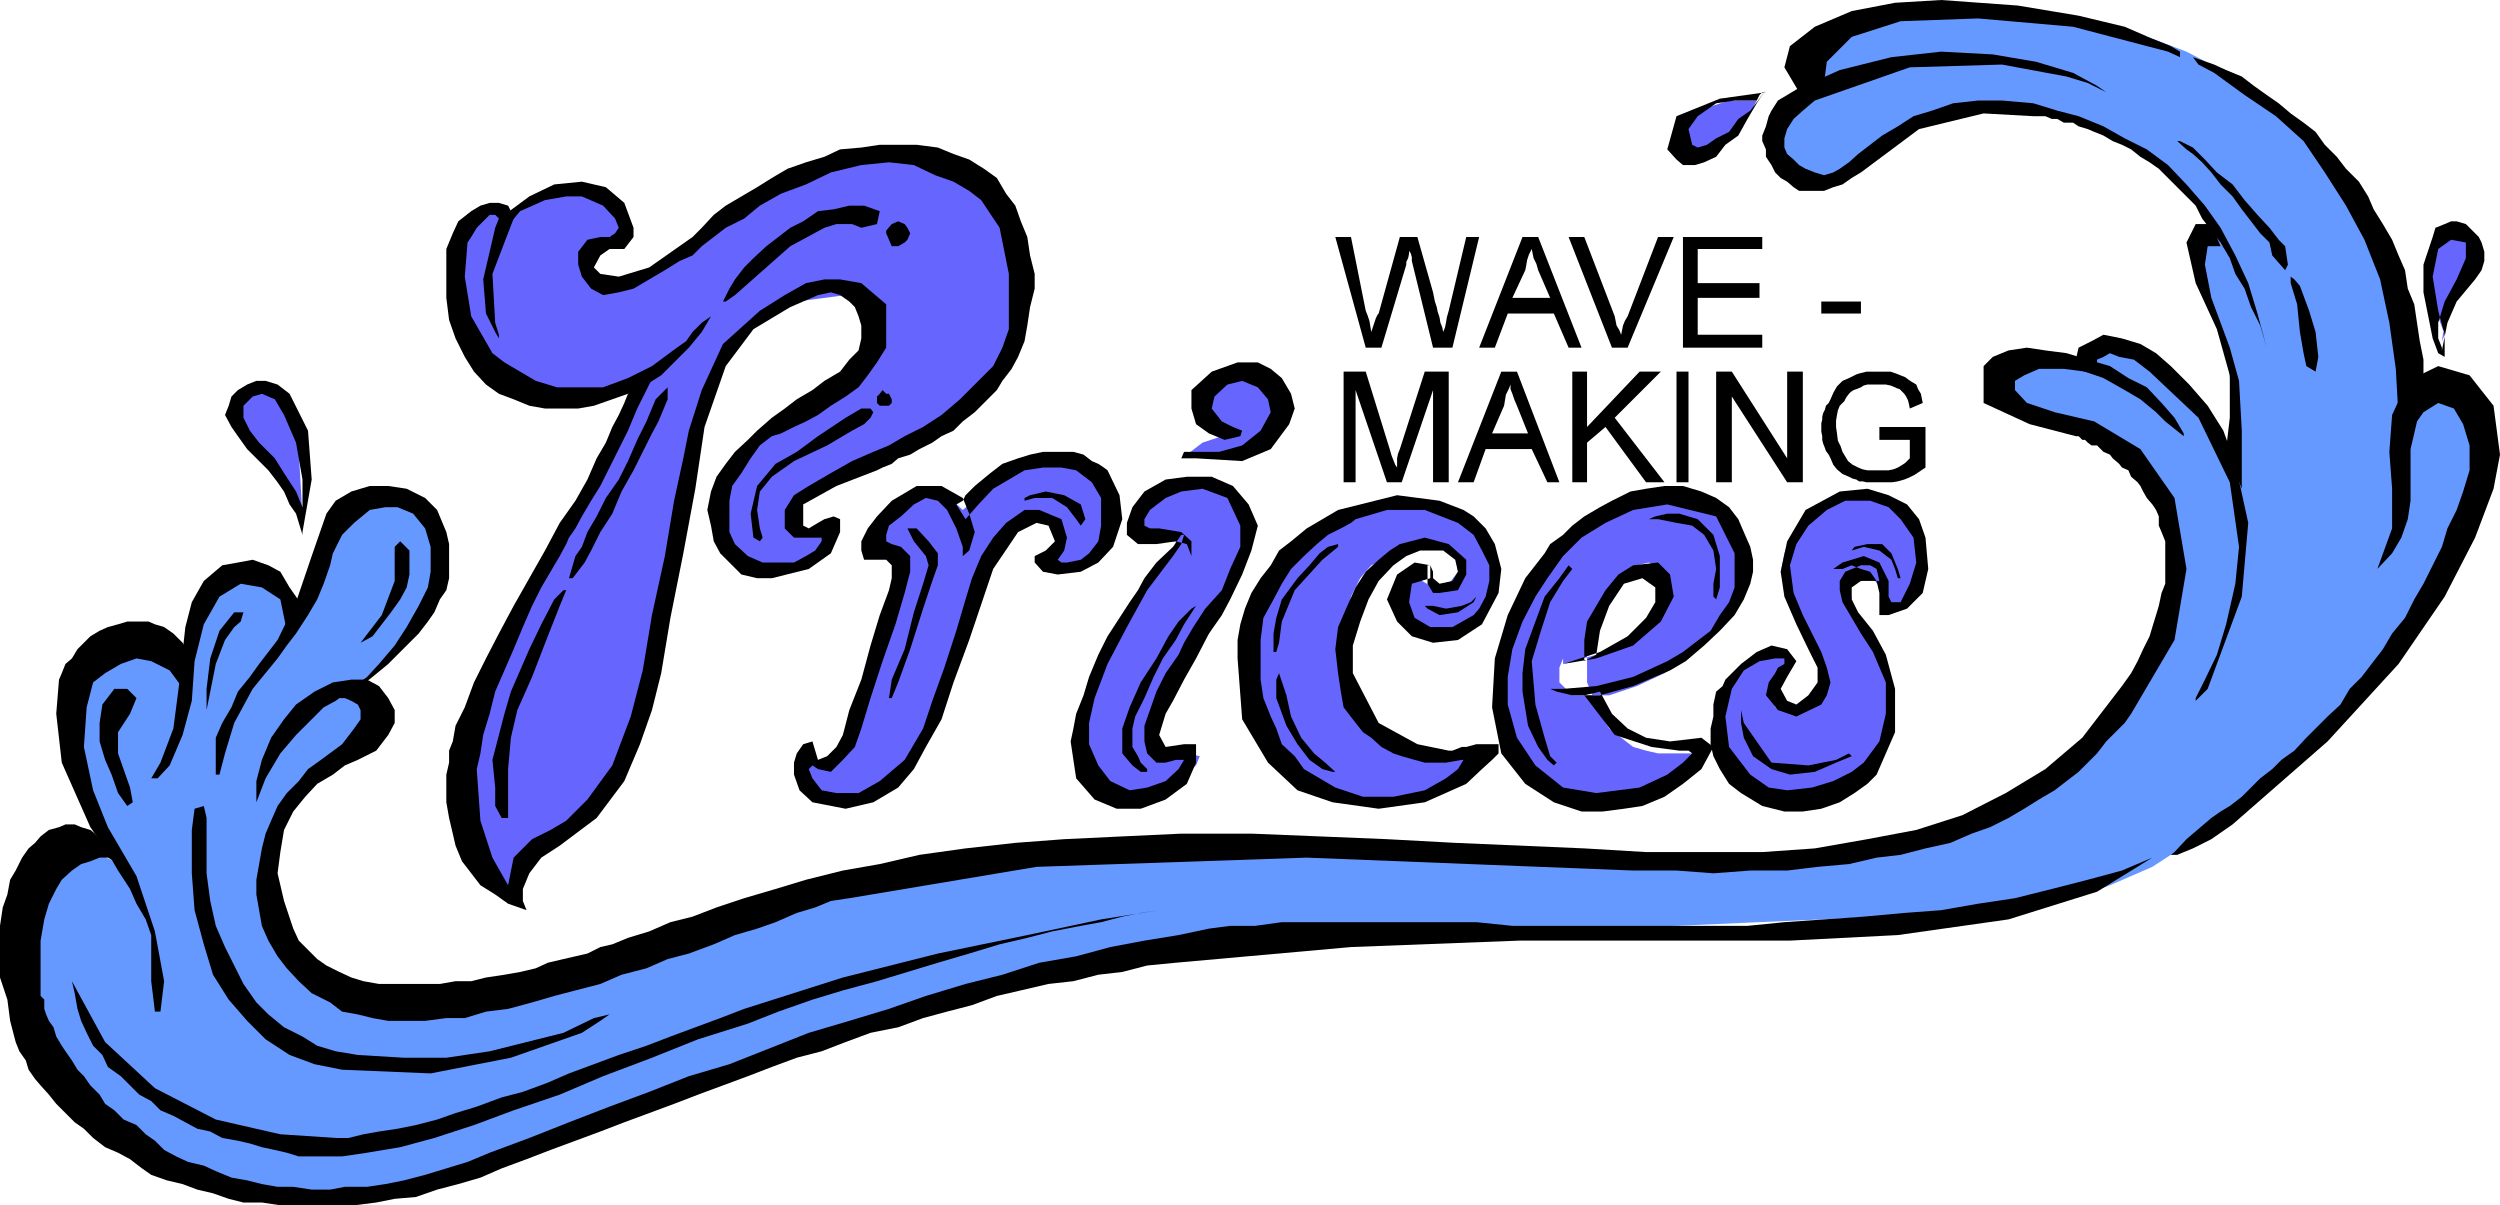 <svg xmlns="http://www.w3.org/2000/svg" fill-rule="evenodd" height="1.307in" preserveAspectRatio="none" stroke-linecap="round" viewBox="0 0 2711 1307" width="2.711in"><style>.brush2{fill:#66f}.pen1{stroke:none}.brush3{fill:#69f}.brush4{fill:#000}</style><path class="pen1 brush2" d="M1905 109h-30l-34 11-20 20-6 22 6 11 17 3 10-6 10-10 13-10 14-13 10-11 6-9 4-8z"/><path class="pen1 brush3" d="m2418 510 6-57-10-73-30-83-6-20v-14l6-6h20l10 3-13-13-10-14-13-16-14-14-13-13-13-14-20-14-17-12-20-10-23-11-27-6-26-3-50-3-44 6-33 10-27 17-23 17-20 20-17 10-13 6h-13l-10-3-7-7-7-10-6-7-7-23 3-24 24-22 10-28 10-23 26-16 20-14 24-14 33-9h60l87 14 59 12 50 13 37 14 27 14 23 9 17 14 16 10 17 14 7 6 10 10 10 7 10 13 10 9 10 14 13 14 10 17 10 20 10 16 10 24 10 20 7 26 6 24 7 30 7 30 3 30h43l30 23v50l-3 13-7 20-6 20-10 24-14 26-13 30-17 31-20 30-20 30-23 30-23 30-30 30-27 26-33 27-34 23-36 24 13-77 10-103 10-107 3-84 4-33z"/><path class="pen1 brush2" d="m2651 363-13-36-7-34 7-30 16-16h20l10 16-3 17-10 23-13 24-7 23-3 20 3-7z"/><path class="pen1 brush3" d="m1520 927 98 3 103 4 94 3 106-3 130-10 100-34 14-10 16-10 17-13 20-10 17-13 19-14 17-16 17-17 16-17 17-20 10-20 10-23 10-27 3-23 4-57-7-47-20-33-30-27-47-26-59-24-30-16-7-14 13-10 24-6 26-4h23l17 4 13-20 20-4 20 7 7 7 13 10 17 10 20 16 17 20 16 20 14 24 6 23 14 100-7 147-47 153-13 10-17 7-20 13-23 10-23 10-27 10-26 7-30 7-27 3-203 10-294 13-170 7-10-3-3-4-3-10v-10l3-10 3-10 3-10 3-10 8-10 3-6v-7h2z"/><path class="pen1 brush3" d="m301 1004 13 16 14 20 16 20 24 17 30 13 36 7 47-3 33-7 37-10 33-10 37-10 36-10 34-13 33-10 30-10 27-10 23-10 20-7 20-7 23-6 30-7 34-10 43-10 50-7 57-10 63-6 73-4 80-3 93 3 105 4 83 6 57 7 33 7 17 10v10l-17 10-23 10-27 10-33 10-31 6-26 7-17 3h-7l-56-3-123 7-134 23-57 13-63 17-77 20-93 30-114 37-140 50-170 66-93 20-116-6-94-37-3-3-3-7-4-7v-43l4-10 3-7 7-10 3-10 3-10 7-6 7-10 6-10 4-10 6-10 7-7 7-10 6-10 7-7 7-10 6-6 7-7 7-7 3-6 7-7 3-7 7-3 3-3 3-4 4-3v-3h3z"/><path class="pen1 brush3" d="m384 744 14-10 10-10 13-10 13-14 14-13 9-17 10-17 4-20 3-20v-20l-3-20-7-13-7-13-9-7-14-3-10-4h-13l-10 4-10 3-10 7-7 6-13 27-13 40-14 37-10 20-16-34-20-20h-24l-16 7-14 10-13 17-7 20-10 23v27l-20-17-16-10-14-6-16 3-21 10-26 23-17 27v53l10 40 10 34 14 23 9 17 7 10-30-14-30-3-23 17-13 43-4 77 10 66 40 64 17 16 12 17 14 13 11 10 10 7 10 7 10 6 10 4 13 3h7l6-3 10-7 10-10 7-13 10-14 10-16 10-20 10-17 10-20 10-17 7-20 6-16 10-14 4-13 6-13 4-10 3-4v-3l-17-27-10-26-3-24 3-23 7-43 30-47 70-47 13-10 4-10-7-13-7-10-10-7-6-6h-4z"/><path class="pen1 brush2" d="M328 567v-7l-4-70-10-53-23-14h-20l-17 20 4 24 13 13 13 17 10 13 10 17 14 20 6 13 4 7zm1737 86 16-30 7-30-10-26-13-10-14-14-16-6h-20l-24 6-23 10-17 17-10 13-6 17-4 20 7 30 20 27 13 27 7 26-3 27-24 13-26-3-4-10 7-20 10-17v-10h-23l-14 4-13 10-10 13-7 13-6 17v30l3 30 17 23 30 17 36 3 40-6 34-20 13-27 10-27 3-30-3-23-13-30-17-30-10-27-3-17 3-10 13-3 10 7 10 13 4 17h10l6-4h4zm-370 67 36-10 47-23 27-47-4-23-13-7-13 3-14 14-13 13-10 17-10 23-7 27v33l14 34 10 16 13 10 13 10 14 4 13 3h50l-10 7-10 10-10 10-13 10-14 6-16 7-17 7-17 3h-30l-16-7-14-6-20-17-13-17-10-23-7-20-6-23v-44l6-20 7-20 10-20 13-20 14-23 13-17 17-20 20-13 20-14 20-6 60-10 46 16 20 44-6 50-20 33-34 34-26 16-30 14-30 10h-40l-14-14v-16l4-10v6zm-200-170-38 13-40 24-33 40-17 30-13 37-4 33 4 33 10 27 14 20 12 13 14 17 13 13 14 10 17 7 19 3 51-3 47-13 42-34h-56l-61-23-29-80v-40l4-30 10-20 12-14 14-6 14-4 10-6 29-7 24 10 3 20-13 17h-14l-17-10-17-4-2 17 2 20 8 17 17 13 23-3 30-13 20-27v-47l-11-20-17-17-15-10-21-6-20-4h-16l-14 4-9 3zm-201-27-27 7-26 20-7 23 3 14h38v6l-11 14-7 3-6 10-7 10-10 17-9 17-11 16-10 20-7 17-10 20-6 20-6 17-3 16v14l3 13 9 23 13 17 20 10 24-3 31-14 25-20 4-10-14-3h-23l-20-3v-14l10-20 3-6 4-10 11-10 6-17 9-17 10-16 14-17 11-20 9-20 6-20 8-17 5-17 4-13v-13l-4-24-13-13-15-7-15-3-13 3zm48-53-25-7-10-13v-20l15-17 23-6 22 3 17 17v33l-27 30-70 3 17-13 21-7 17-3zm-298 83-17-16-20-7-20 10-20 17-16 16v17l10 10 16 7 4 10-10 23-14 44-13 46-10 34-13 33-17 27-20 3-13-10v10l3 13 3 14 14 10 13 10 27-4 30-13 23-23 7-17 10-23 10-27 13-33 10-30 10-30 10-27 7-27 13-23 17-17 13-13 10-4h13l17 7 7 17-4 20v13l14-3 16-10 20-17 10-27-3-33-10-17-10-10-12-6-15-4h-13l-13 4h-9l-11 3-7 7-10 6-17 10-13 14-13 10-7 6zm-143 20-20 4h-17l-7-10v-14l10-16 27-14 27-10 36-13 44-23 43-30 33-40 27-50 3-24 4-20v-20l-4-16-3-17-7-13-6-14-7-10-7-10-10-10-10-6-6-7-10-3-7-4-7-4-20-9-26-8-47 8-80 30-40 17-27 16-20 14-13 10-10 10-7 6-6 7-7 7-10 6-10 4-43 10-20-7-4-20 10-17 17-6h13v-20l-16-20-34-10-36 6-24 7-20 13-13-6-13 2-17 21-10 33v37l10 37 7 13 10 13 16 17 17 13 20 10 23 7 27 3 47-3 16-10 14-7-4 7-6 7-4 10-6 13-7 13-10 14-7 16-10 17-10 20-10 17-10 20-10 16-10 20-10 17-10 20-10 17-10 17-6 16-7 14-7 13-6 13-7 10-3 10v7l-10 33-7 47v50l17 50 36 37 10-27 17-23 30-20 10-10 13-10 10-14 10-13 10-13 7-17 7-13 3-17 7-20 6-37 10-43 10-54 10-53 14-50 6-43 7-34 7-20 6-20 10-23 17-27 20-23 23-17 27-6 53-7 30 7 4 36-7 14-10 13-7 13-13 10-10 10-13 10-14 7-13 10-10 7-10 6-10 4-10 10-13 13-14 13-10 14-6 16v14l3 20 10 33 20 17h40l23-7 14-13 6-10 4-10v-4z"/><path class="pen1 brush4" d="M278 870v-23l6-23 10-24 14-20 13-16 20-14 20-10 20-3h17l13 7 10 13 7 13v14l-7 13-13 17-20 10-14 6-13 10-17 10-13 14-13 16-10 20-4 24-3 23 7 30 10 30 6 13 10 10 10 10 10 7 14 7 13 6 13 4 17 3h66l17-3h17l16-4 20-3 17-3 17-4 13-6 17-4 13-3 13-3 14-7 13-3 17-7 23-7 23-10 24-6 26-10 30-10 34-10 33-10 40-10 40-7 43-10 50-7 54-6 53-4 63-3 64-3h76l74 3 73 3 74 4 70 3 70 3 67 4h126l57-4 57-10 53-10 50-16 47-24 43-26 40-34 33-43 10-13 10-14 7-13 6-13 7-14 3-10 4-13 3-10 3-14 4-10v-46l-4-10-3-7v-10l-3-7-4-6-6-7-4-7-3-6-3-4-7-6-3-7-7-3-3-4-7-6-3-4-7-3-3-3-4-4h-6l-4-3-3-3h-3l-4-4h-3l-50-13-50-23v-40l10-10 17-7 20-3 20 3 23 3 23 7 24 7 20 13 20 10 16 17 14 16 10 17v3l-20-16-10-10-17-14-17-10-23-13-20-7-23-3h-27l-16 7-10 6v10l13 14 30 10 43 10 50 30 37 53 13 77-13 77-47 80-7 10-10 10-10 10-10 13-10 10-10 10-13 10-13 10-17 10-16 10-17 10-20 10-20 7-23 10-27 6-27 7-26 3-30 7-34 3-33 4h-40l-40 3-40-3h-47l-354-14-293 10-203 34-20 3-17 7-20 6-23 10-20 7-24 7-23 10-27 10-23 6-23 10-27 7-23 10-27 7-23 6-24 7-26 7-24 3-23 7h-20l-23 3h-40l-17-3-16-4-17-3-13-10-20-10-14-13-13-14-10-13-10-17-7-16-3-17-3-17v-16l3-17 3-17 4-16 6-14 7-16 10-14 13-13 10-13 14-10 23-17 13-17 7-10v-10l-3-6-7-4-7-3h-6l-4 3-13 7-13 13-17 17-17 20-16 27-10 26z"/><path class="pen1 brush4" d="m2394 747-13 13v-3l10-20 13-27 10-33 10-44 4-40-10-70-34-70-53-50-17-13-16-3-10-4-7 4-7 3v3l-3 7 3 3v4l-23-7v-10l3-13 14-7 13-7 20 4 20 6 17 10 16 14 20 20 20 23 17 27 13 36 14 64-7 80-37 100z"/><path class="pen1 brush4" d="M2398 243h-17l-10 20 10 44 23 50 14 50v46l-4 34 17 43v-63l-3-54-10-36-20-54-7-36 3-20h14l13 6-7-3-6-3-10-24z"/><path class="pen1 brush4" d="m2458 377-7-24-10-20-7-20-10-16-6-17-10-17-10-13-10-13-7-14-10-10-10-10-10-10-10-10-10-7-10-6-10-8-10-5-10-4-10-6-10-4-7-3-10-3-6-4h-10l-7-4h-6l-7-3h-13l-54-3-70 17-63 47-10 6-10 7-10 3-10 4h-27l-6-4-7-6-7-4-6-6-4-8-6-9v-8l-4-9v-6l4-10 3-11 3-6 7-11 10-6 10-6 47-21 56-14 54-6 56 3 47 8 40 12 26 14 10 7-6-3-14-7-23-7-70-13-100 3-103 36-13 11-10 9-7 11-3 10v10l3 7 7 6 6 6 7 4 10 4 10 3 10-3 7-4 10-7 10-9 13-10 13-10 17-10 17-11 20-6 23-8 27-3h26l34 3 26 8 23 6 27 11 23 13 24 12 23 17 20 21 20 23 17 24 16 30 14 30 10 33 10 37zm-543-277-50 7-47 19-10 36 10 11 7 6h13l10-3 13-6 10-13 14-10 10-18 10-17 10-15-7 10-10 13-13 9-10 14-14 7-10 7-10 3-6-3-4-17 10-14 20-14 20-3h24l3-6 3-3h4z"/><path class="pen1 brush4" d="m1978 90 3-23 27-27 53-17 84-3 103 9 103 27 13 6v-6l-10-6-20-8-30-13-50-12-66-11-83-6-50 3-47 9-40 17-27 21-6 23 16 27 27-10zm400 70-14-7h-3l10 9 7 5 10 9 10 11 10 13 13 13 10 14 10 13 10 13 10 10 3 14 14 16 3-6-3-20-7-7-10-13-13-14-14-16-13-17-17-13-13-14-13-13zm116 150-6-7-4-3v7l7 23 3 30 4 23 3 14 10 6 3-16-3-27-7-23-10-27zm-93-240 13 6 17 7 13 10 14 10 13 9 13 11 14 10 13 10 10 14 13 13 10 13 14 14 10 16 6 14 10 16 10 17 7 17 7 16 3 20 7 17 3 20 3 20 4 20v20l-27 43-3-53-7-50-10-47-17-43-20-37-23-36-23-34-30-27-34-23-33-24-17-9-6-8 23 8zm247 310 6-30 10-23 20-24 7-10 3-10v-10l-3-10-3-6-7-7-7-7-10-3h-6l-7 3-10 4-3 10-10 30v30l6 30 4 20 6 16 7 4v-24l-7-26-6-37 6-30 14-10 16 3v17l-10 23-13 24-7 23v17l4 10v3z"/><path class="pen1 brush4" d="m2578 617 16-44v-43l-3-40 3-40 17-37 33-16 34 10 26 33 7 53-7 37-20 53-33 64-50 73-77 84-103 90-23 16-20 10-17 7h-7l4-3 13-14 27-23 10-7 10-6 13-10 10-10 10-10 13-10 10-10 14-10 13-14 10-10 13-13 14-13 10-17 13-13 13-17 10-13 10-17 14-17 10-20 10-17 10-20 10-20 6-20 10-20 7-20 7-23v-27l-7-23-10-17-17-6-16 10-7 10-3 13-4 17v56l-3 20-7 20-10 17-16 17zm-244 313-33 14-37 10-39 10-40 10-40 6-40 7-40 3-44 4-43 3-43 3-40 4h-255l-39-4h-211l-29 4h-27l-23 3-33 7-37 6-37 7-37 10-40 7-40 13-40 10-43 13-40 14-43 13-44 13-43 17-43 17-44 13-43 17-43 16-44 17-43 17-43 16-24 10-23 7-23 7-23 6-20 4-20 3h-24l-16 3h-20l-20-3h-17l-17-3-16-4-17-3-17-7-13-6-17-4-13-6-13-7-10-10-10-7-10-10-14-6-10-10-10-7-6-10-10-10-7-10-7-7-6-10-7-10-4-6-6-10-3-10-5-7-3-7-2-6v-10l-4-4v-60l4-23 5-17 8-16 6-10 11-10 10-7 10-3 10-4h9l7 4-7-14-6-6-8-10-5-4-10-3-7-3H71l-7 3-11 3-9 7-6 7-7 6-7 10-7 14-6 10-3 16-5 14-3 20v56l8 24 3 23 6 23 4 10 7 10 3 10 7 10 6 7 9 10 8 10 10 10 10 10 10 7 10 10 13 10 14 6 13 7 13 10 10 7 17 6 17 4 16 6 17 4 17 6 16 4h20l20 3h80l24-3 20-4 23-2 23-8 23-6 24-7 23-10 27-10 26-10 27-10 27-10 26-10 27-10 27-10 26-10 27-10 27-10 26-10 27-10 27-7 26-10 27-10 30-6 27-10 26-7 27-7 27-10 26-6 30-7 27-3 27-7 26-3 27-7 31-3 190-17 183-7h293l117-6 120-17 96-30 60-37zM391 744l13-10 17-14 10-10 13-13 10-10 10-13 7-10 6-14 7-10 3-13v-37l-3-13-10-24-13-13-20-10-20-3h-20l-20 6-17 10-10 14-16 46-17 50-20 41-10 13-10 13-10 14-13 16-7 17-10 17-7 16v40h4l6-23 10-33 20-37 27-33 10-14 10-13 13-20 10-17 7-17 7-20 3-13 10-20 13-13 17-14 17-3h13l17 7 13 16 6 20v27l-3 17-10 20-13 23-13 20-17 20-13 14-14 10h7z"/><path class="pen1 brush4" d="m391 697 13-7 10-13 10-13 10-14 7-13 3-14v-26l-10-10-6 6v37l-14 37-23 30zm-63-120 10-57-4-53-20-40-13-10-13-4h-10l-10 4-10 6-7 7-3 10-4 10 7 13 7 10 10 14 13 13 10 10 10 13 7 10 6 14 7 10 7 23v-30l-7-17-13-20-10-16-17-17-10-13-7-14v-13l10-10 10-3 14 6 10 17 13 30 7 40v57zm0 80-14-20-10-17-13-7-17-6-16 3-17 3-20 17-13 23-7 27-3 27-4 37-6 46-14 37-10 17h7l13-14 14-33 10-37 3-43 10-40 17-30 23-14 23 4 20 13 7 34 17-27z"/><path class="pen1 brush4" d="m254 664-16 20-10 30-4 33v23l4-20 6-30 10-26 10-14 7-6 3-10h-10zm-50 43-6-10-10-10-10-7-10-3-7-3h-23l-10 3-11 3-9 4-10 6-7 7-7 7-6 10-7 6-4 10-3 7-3 37 6 53 31 70 16 23 14 24 13 20 7 16 10 17 6 17v50l4 33h6l4-33-10-54-20-60-31-53-16-40-10-47 3-43 7-27 13-10 17-10 17-6 16 3 20 10 17 23 3-43zm4 193v47l3 40 10 37 10 33 17 27 20 23 20 20 26 17 27 10 30 6 96 4 87-17 77-27 20-13 10-7-17 4-33 16-40 10-40 10-47 7h-46l-50-3-24-4-20-6-16-10-20-10-17-14-13-13-14-20-10-20-10-20-10-23-6-27-4-30v-60l-3-13-10 3-3 23z"/><path class="pen1 brush4" d="m128 860-7-20-7-16-6-20v-20l3-20 13-17h14l10 10-7 17-13 20v23l13 37 3 16-6 4-10-14zm1129 127-63 10-80 17-97 20-103 26-107 34-26 10-27 10-27 10-26 10-30 10-27 10-27 10-23 10-27 10-23 6-27 10-23 7-20 7-23 6-20 4-20 3-17 3-16 4h-14l-60-4-70-16-66-34-54-50-36-66 3 13 3 17 4 13 6 13 7 14 10 10 6 13 14 10 10 10 10 10 13 7 10 10 14 6 13 7 13 7 14 3 13 7 17 3 13 3 13 4 14 3 13 3 13 4h47l27-4 36-6 37-10 43-14 43-16 50-17 47-20 53-20 50-20 54-17 33-13 37-13 33-10 37-10 33-10 33-10 34-10 33-10 30-7 27-7 31-6 22-4 23-6 20-4 20-3zm224-610-33-120h17l16 80 2 5 2 6 1 6 1 6 3-9 2-6 2-4 1-1 23-83h19l17 60 1 5 1 5 2 6 1 5 2 6 1 6 2 5 1 5 2-5 1-5 1-6 2-7 19-80h14l-29 120h-21l-23-94v-4l-1-4-2-3v-2 5l-1 5-2 4v3l-27 90h-17zm123 0 47-120h17l47 120h-14l-16-37h-50l-14 37h-17zm36-54h41l-13-30-2-7-3-6-1-5-1-5-3 6-2 6-1 6-1 5-14 30zm108 54-47-120h17l33 86 1 5 1 5 3 5 2 5 1-5 1-5 2-5 3-5 33-86h17l-50 120h-17zm77 0V257h86v13h-70v37h67v16h-67v40h70v14h-86zm150-37v-13h43v13h-43zm-518 183V403h24l26 84 2 7 2 5 2 5 2 3v-10l1-5 2-5 27-84h26v120h-17V423l-34 100h-16l-34-100v100h-13zm124 0 47-120h17l46 120h-13l-17-36h-50l-13 36h-17zm37-53h39l-12-30-3-7-2-6-2-5v-5l-2 5-3 6-1 6-1 6-13 30zm87 53V403h16v60l57-60h23l-50 50 54 70h-20l-44-60-20 17v43h-16zm113 0V403h13v120h-13zm43 0V403h17l60 94v-94h17v120h-17l-60-93v93h-17zm177-46v-14h50v44l-6 4-6 4-6 3-5 2-7 2-6 1h-28l-4-1h-4l-3-2-4-1-4-2-7-3-6-5-4-5-3-7-2-4-3-4-1-3-2-5-1-4v-4l-1-5v-9l1-4v-3l1-4 2-4 1-4 3-3 2-4 3-7 4-7 6-6 7-3 4-2 4-2 3-1 4-1 4-1h26l6 2 5 2 5 2 4 3 3 2 5 3 2 5 3 5 1 5 1 5-14 6-1-5-1-4-2-4-2-3-3-3-2-2-3-1-2-1-5-2-5-1h-20l-4 1-3 2-5 2-3 1-3 2-2 2-3 4-2 4-3 3-2 2-2 5-1 5-1 6v7l1 7 1 8 3 6 2 6 3 5 3 5 5 4 6 3 5 2 5 1h23l5-1 5-2 5-3 3-2 3-3 2-2v-20h-33zM791 313l6-10 10-13 10-10 14-13 13-10 13-10 14-7 16-11 17-2 17-4h16l17 6-3 14-17 4-10-4h-17l-13 4-37 20-60 53-10 7h-3l7-14zm-20 30-10 17-14 17-16 16-14 14-16 10-20 10-17 6-20 7-17 3h-36l-17-3-17-7-16-6-14-10-13-14-10-16-10-20-7-20-3-24v-53l7-17 6-13 14-11 10-6 10-3h10l10 3 3 6 3 8-10 26-13 34 3 53 4 13v4l-4-7-10-20-3-37 10-43 3-13 4-10-4-4h-6l-7 7-7 7-6 10-4 6-3 37 7 43 23 40 13 10 17 10 17 10 23 7h50l27-10 26-13 27-20 10-7 7-10 10-10 10-7 3-3-3 3z"/><path class="pen1 brush4" d="m547 233 27-20 27-13 30-3 26 6 20 17 10 27v10l-10 13h-16l-10 7-7 13 7 7 20 3 33-10 47-33 10-10 13-14 13-10 17-10 17-10 16-10 17-10 20-7 20-6 17-8 23-2 20-3h40l23 3 17 7 17 6 16 10 14 10 10 17 10 13 6 17 7 17 3 20 5 20v16l-5 20-3 20-3 17-7 17-7 13-10 13-6 10-14 14-10 10-13 10-10 10-13 6-10 7-14 7-10 6-13 4-7 6-10 4-6 3-44 17-36 20v23l6 3 10-6 7-4 10-3 7 3v14l-10 23-24 17-40 10h-16l-17-4-10-10-13-13-7-13-3-17-4-17 4-20 6-16 10-14 10-13 14-13 10-10 16-14 14-10 13-10 17-10 13-10 17-10 10-13 10-10 3-13v-14l-3-10-4-10-6-6-10-7-10-3-14 3-30 13-40 24-30 40-23 66-10 67-13 70-14 70-10 60-10 40-13 37-17 40-30 40-40 30-20 13-13 17-7 17v13l4 10-20-7-14-10-16-10-10-13-10-13-7-17-3-13-4-17-3-17v-30l3-13v-13l4-10 3-17 10-20 10-27 13-26 14-27 16-30 17-30 17-30 16-30 17-24 13-23 10-23 10-17 7-17 7-13 6-13 4-10 6-7 24-17-10 20-10 20-10 24-10 20-10 20-10 20-10 16-10 17-7 13-7 10-3 7-7 13-10 17-10 17-10 20-10 23-10 24-10 23-10 23-6 24-7 23-3 20-4 17 4 56 13 40 17 30 6-30 20-20 20-10 17-10 23-23 27-37 20-53 13-50 10-60 14-64 10-60 10-46 6-30 14-44 23-50 40-36 27-17 23-13 20-4h17l23 4 27 23v47l-10 16-10 14-10 13-14 10-16 10-14 10-13 7-13 6-14 7-10 3-13 10-10 14-10 16-10 14-3 16v34l6 13 14 13 16 7h34l13-7 10-6 7-10v-4h-30l-10-10v-20l10-16 16-10 24-14 23-13 23-10 17-7 17-10 20-10 20-13 20-17 20-20 16-16 10-20 7-20v-60l-10-50-20-30-13-10-17-10-20-7-23-11-27-3-30 3-33 8-27 13-27 10-23 13-17 14-20 10-13 10-13 10-10 10-14 6-16 10-17 10-17 10-16 4-17 3-13-7-10-13-4-13v-14l10-13 14-3h10l6-4 4-6-4-10-13-14-23-10h-17l-23 4-27 12-20 24 3-20z"/><path class="pen1 brush4" d="m974 267 7-4 3-3 3-7-3-6-3-4-7-3-7 3-6 7v3l3 7 3 7h7zm1024 343 23-7 17 7 10 20v17l3 6h10l10-20 7-23-3-27-14-20-13-13-20-7h-27l-20 10-20 17-13 20-7 23 4 30 10 24 10 20 10 20 6 17 4 16-4 14-6 10-27 13-20-7-13-16 3-14 7-10 3-6 7-4v-6h-10l-17 3-17 10-13 20-7 30 4 33 23 30 20 14 20 3 27-3 23-7 20-10 13-10 17-23 7-30v-34l-14-33-13-20-10-17-10-17-3-13v-10l6-10 17-7h10l7 4 3 13h-20l-10 7v13l7 14 16 20 14 26 10 37v47l-20 46-10 10-14 10-16 10-20 7-20 3h-20l-24-6-23-14-13-10-10-16-7-14-3-13v-17l3-13v-13l3-14 7-6 3-7 17-17 17-13 16-7 17 4 10 13-10 17-7 13 7 13 10 4 13-10 10-14v-16l-10-20-13-27-13-30-4-27 7-33 20-34 37-20 30-3 23 7 20 10 13 16 7 20 3 34-6 26-17 17-20 7h-10v-24l-3-13-7-10-10-3-10-4-10 4h-10l10-7z"/><path class="pen1 brush4" d="m2055 617-4-10-13-10-17-4-13 4 3-4 14-3h16l10 10 7 17 3 10h-3l-3-10zm-167 167 3 16 10 20 20 14 20 6 27-3 23-10 17-7-3-3-14 7-30 6-40-3-30-43-3-14v14zm-183-30-17-4-7-3h14l36-3 40-10 37-17 17-10 13-10 17-13 10-17 10-14 6-16v-37l-20-40-53-13-37 6-30 14-26 16-20 20-17 24-13 20-14 27-11 30-5 30v30l10 36 20 30 30 24 36 6 47-6 30-14 17-13 10-10-4-3h-10l-30-4-40-13-33-43 17-4 13 24 17 16 20 10 26 4 34-4 13 10-13 24-20 16-20 14-24 10-20 3-23 3h-23l-30-10-31-20-26-33-10-50 3-53 14-47 19-40 21-27 6-10 14-10 10-10 13-10 17-10 13-7 20-10 17-3 20-3h20l20 6 16 7 14 10 10 13 6 14 7 16 3 14v13l-3 13-7 17-10 17-16 17-17 16-20 17-17 10-40 17-36 10h-30z"/><path class="pen1 brush4" d="m1695 720 36-6 40-14 30-26 14-27-4-24-13-13-27 3-16 10-14 17-10 17-10 17-3 20v23l13-7 4-26 10-27 16-24 20-6 14 10v16l-10 17-20 20-30 17-40 13zm170-83v-34l-7-23-17-17-20-6h-13l-13 3-7 3h10l20 4 17 3 13 10 10 17 3 20-3 16v14l3 3 4-13z"/><path class="pen1 brush4" d="m1691 627-16 20-10 27-11 30-3 26v20l6 37 11 23 10 14 7 6 3-3-7-7-6-20-10-36-4-47 10-33 10-31 14-23 10-13-4-4-10 14zm-137 0v-7l-3-7h-3v20l6 10h7l20-3 9-17v-16l-19-17-26-7-27 7-11 7-12 10-14 13-11 17-9 20-10 23-3 24 3 26 3 20 3 17 10 13 11 14 9 6 11 10 13 7 9 3 14 4 11 3h23l17-3h2l-6 10-13 10-23 13-34 7h-33l-30-10-17-10-17-10-10-14-14-13-6-17-6-13-8-20-3-20v-43l3-24 11-20 9-17 10-16 14-14 14-13 12-10 14-7 11-6 5-4 34-10h41l36 14 17 13 9 17 8 16v17l-4 17-7 13-6 7-23 13h-24l-17-10-6-17 3-20 20-6v-14l-17-3-19 13-11 27 11 24 16 16 23 7 27-3 26-17 18-34 3-26-7-27-10-17-13-13-11-7-26-10-46-6-64 16-17 10-17 10-17 14-13 10-9 16-11 14-10 16-7 17-5 17-3 17v20l5 66 28 47 32 30 38 13 50 7 50-7 45-20 17-16 11-10 7-7v-10h-24l-11 3h-5l-10 4h-4l-34-7-42-23-28-54v-30l8-26 9-24 11-20 16-17 14-10 15-6h25l13 10 3 13-6 10-14 3-7-6z"/><path class="pen1 brush4" d="m1431 600-11 13-13 14-17 23-6 20-3 17v20h3l3-10 3-23 14-34 30-33 17-14v-3l-11 3-9 7zm-47 157 11 30 12 20 13 17 14 10 11 3h3l-11-10-12-10-14-17-11-23-5-23-8-24-3 7v20zm164-97 13 7 20-3 17-11 3-6-6 6-10 4-17 3-14-3h-9l3 3zm-256-57v-16l-11-10-24-4h-10l-6-3v-7l6-10 17-13 17-7 23-3 27 10 14 30v23l-11 24-9 23-18 20-13 20-10 17-6 13-14 20-10 20-7 20-6 17v17l3 13 10 10h10l11-3h9l-6 10-14 13-20 7-19 3-21-10-13-17-10-23v-23l6-27 14-37 21-40 22-40 28-37 9-13 3-10h-3l-9 13-18 17-13 17-7 13-9 13-11 17-13 20-10 20-10 24-6 20-8 20-3 16-3 14 6 40 20 23 24 10h26l27-10 23-17 10-23v-20h-13l-20 3-7-13 7-23 8-14 12-23 13-23 14-27 14-20 9-17 13-27 10-26 7-27-10-23-17-20-23-10h-27l-23 3-23 13-13 17-6 17v13l12 10h20l21-3 12 3 5 13zm5-106 50 3 31-13 20-27 6-17-4-16-10-17-12-10-14-7h-22l-28 10-22 20v20l5 17 14 10 17 7 17-4 2-6-10-4-12-6-11-14 3-13 14-13 16-4 17 7 11 13 3 14-11 20-20 16-25 7h-38l-3 7h16z"/><path class="pen1 brush4" d="m1284 677-9 17-14 20-10 20-10 23-10 20-3 13v20l6 10 3 7 7 7v3h-7l-9-7-11-13v-27l8-23 12-27 17-26 13-24 11-16 14-14 5-3-13 20zm-227-150 17-14 13-10 17-6 13-4 14-3h33l11 3 9 7 7 3 6 4 4 3 13 27 3 26-10 30-16 17-19 10-25 3-16-3-9-10v-7l12-6 10-10-7-17-13-3-20 10-27 40-26 77-17 46-13 40-17 30-13 24-17 20-27 16-30 7-36-7-14-13-6-17v-13l3-10 7-10 10-3 3 10 3 10 10-4 10-10 7-13 7-27 13-33 10-37 10-33 10-27 3-13v-14l-6-6h-24l-3-10v-10l7-14 10-13 16-17 27-16h27l23 13 7 17 6 20-6 20-7 6v-10l-7-20-10-20-10-10-13-3-13 7-14 13-13 10-3 10v7l6 3 10 3 10 10v17l-6 23-10 34-14 40-13 40-10 33-7 20-13 14-13 13-14-3-6-4-4 4 4 10 10 13 16 3h24l23-13 27-23 20-34 10-30 13-36 13-40 10-34 7-23 10-24 13-20 14-16 20-14h16l24 10 6 20-3 14-7 10 4 3h6l15-3 9-7 10-13 3-17v-30l-10-17-17-13-16-3h-20l-20 3-17 10-17 10-16 17-14 16-10-16 7-4 3-6 10-10z"/><path class="pen1 brush4" d="m991 587 13 16 3 10-6 20-10 31-10 40-14 33-3 20h3l7-17 13-36 14-44 10-30 6-17v-13l-10-13-13-14h-10l7 14zm176-24-10-13-16-10h-19l-11 3v-3l6-3 17-4 20 4 18 10 5 16-5 7-5-7zM711 433l-10 24-10 20-10 23-10 20-14 20-10 20-10 17-6 16-7 10-7 24h4l13-17 7-13 10-20 13-20 10-24 13-23 10-20 10-20 7-13 10-24v-13l-13 13zM601 650l-14 27-13 27-10 23-10 23-7 24-6 23-7 27 3 30v20l7 13h7v-53l3-34 7-30 16-36 17-44 13-33 7-17h-3l-10 10zm216-67-3-26 7-30 20-24 23-13 23-17 30-20 17-10h10l3 4-3 6-7 7-13 7-27 16-36 17-24 17-13 16-3 20 3 20 3 10-3 4-7-4zm144-143h3l3-3v-4l-3-6h-3l-4-4-3 4-3 3v7l3 3h7z"/></svg>
